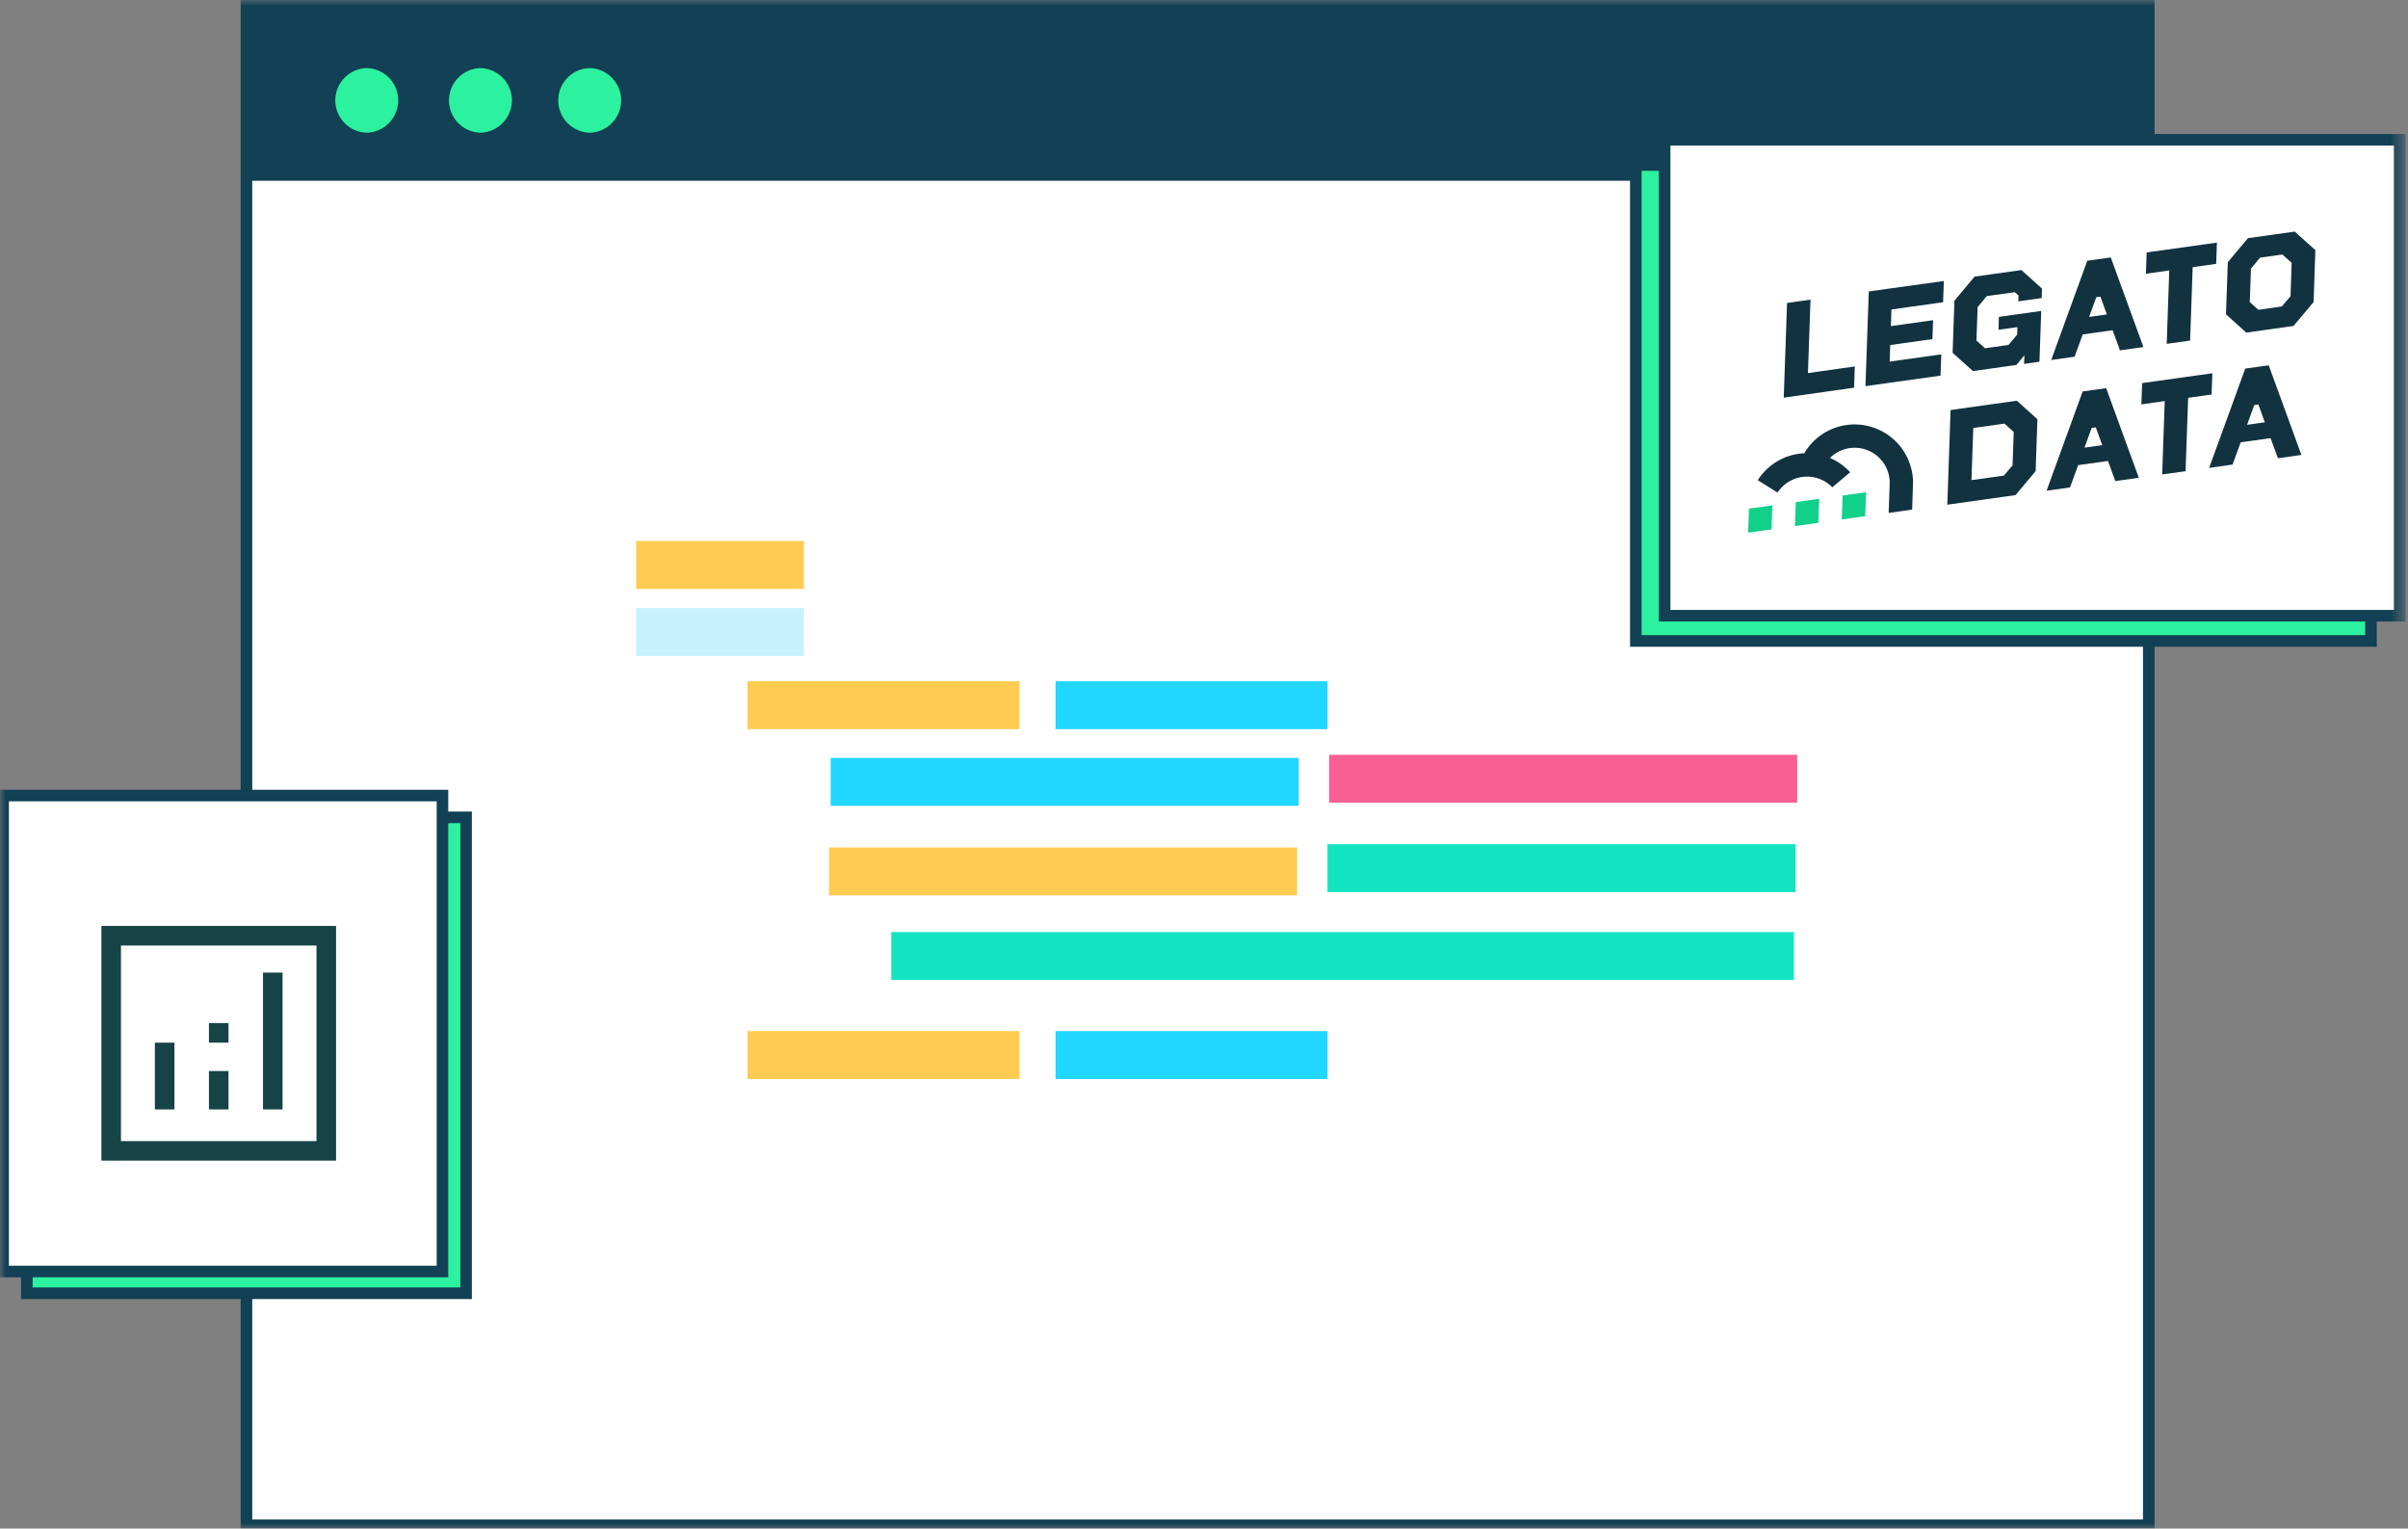 <svg width="208" height="132" fill="none" xmlns="http://www.w3.org/2000/svg"><rect width="100%" height="100%" fill="#808080" stroke="none"/><mask id="a" style="mask-type:luminance" maskUnits="userSpaceOnUse" x="0" y="0" width="208" height="132"><path d="M207.56 0H0v132h207.56V0z" fill="#fff"/></mask><g mask="url(#a)"><path d="M185.609.27H21.289v131.45h164.32V.27z" fill="#fff"/><path d="M186.109 132.22H20.789V-.23h165.32v132.45zm-164.32-1h163.32V.77H21.789v130.45z" fill="#124054"/><path d="M185.609.27H21.289v15.34h164.32V.27z" fill="#124054"/><path d="M31.68 11.95c1.81 0 3.29-1.47 3.29-3.29s-1.47-3.29-3.29-3.29-3.29 1.47-3.29 3.29 1.47 3.29 3.29 3.29z" fill="#2CF29F"/><path d="M31.68 12.45c-2.09 0-3.79-1.7-3.79-3.79s1.7-3.79 3.79-3.79 3.79 1.7 3.79 3.79-1.7 3.79-3.79 3.79zm0-6.57a2.791 2.791 0 000 5.58 2.791 2.791 0 000-5.58z" fill="#124054"/><path d="M41.5 11.95c1.81 0 3.29-1.47 3.29-3.29s-1.47-3.29-3.29-3.29-3.29 1.47-3.29 3.29 1.47 3.29 3.29 3.29z" fill="#2CF29F"/><path d="M41.5 12.45c-2.09 0-3.79-1.7-3.79-3.79s1.7-3.79 3.79-3.79 3.79 1.7 3.79 3.79-1.7 3.79-3.79 3.79zm0-6.57a2.791 2.791 0 000 5.58 2.791 2.791 0 000-5.58z" fill="#124054"/><path d="M50.938 11.95c1.81 0 3.29-1.47 3.29-3.29s-1.47-3.29-3.29-3.29-3.29 1.47-3.29 3.29 1.47 3.29 3.29 3.29z" fill="#2CF29F"/><path d="M50.938 12.45c-2.09 0-3.79-1.7-3.79-3.79s1.7-3.79 3.79-3.79 3.79 1.7 3.79 3.79-1.7 3.79-3.79 3.79zm0-6.57a2.791 2.791 0 000 5.58 2.791 2.791 0 000-5.58z" fill="#124054"/><path d="M40.26 70.58H2.32v41.1h37.94v-41.1z" fill="#2CF29F"/><path d="M40.76 112.18H1.82v-42.1h38.94v42.1zm-37.95-1h36.95v-40.1H2.82v40.1h-.01z" fill="#124054"/><path d="M38.22 68.7H.27v41.1h37.95V68.7z" fill="#fff"/><path d="M38.72 110.3H-.23V68.2h38.95v42.1zm-37.95-1h36.95V69.2H.77v40.1z" fill="#124054"/><path d="M69.44 46.72H54.95v4.14h14.49v-4.14z" fill="#FFCC51"/><path d="M69.44 52.51H54.95v4.14h14.49v-4.14z" fill="#C7F1FF"/><path d="M88.06 58.83H64.57v4.14h23.49v-4.14z" fill="#FFCC51"/><path d="M112.18 65.45H71.75v4.14h40.43v-4.14z" fill="#21D7FF"/><path d="M155.239 65.18h-40.43v4.14h40.43v-4.14z" fill="#FB5F94"/><path d="M112.039 73.18h-40.43v4.14h40.43v-4.14z" fill="#FFCC51"/><path d="M154.958 80.49h-77.97v4.14h77.97v-4.14zm.14-7.59h-40.43v4.14h40.43V72.9z" fill="#13E5C0"/><path d="M114.67 58.83H91.18v4.14h23.49v-4.14z" fill="#21D7FF"/><path d="M88.06 89.04H64.57v4.14h23.49v-4.14z" fill="#FFCC51"/><path d="M114.67 89.04H91.18v4.14h23.49v-4.14z" fill="#21D7FF"/><path d="M204.801 14.25h-63.5v41.1h63.5v-41.1z" fill="#2CF29F"/><path d="M205.301 55.85h-64.5v-42.1h64.5v42.1zm-63.5-1h62.5v-40.1h-62.5v40.1z" fill="#124054"/><path d="M207.5 12H144v41.1h63.5V12z" fill="#fff"/><path d="M207.789 53.67h-64.5v-42.1h64.5v42.1zm-63.5-1h62.5v-40.1h-62.5v40.1z" fill="#124054"/><path d="M8.758 100.23V79.96h20.27v20.27H8.758zm1.69-1.69h16.89V81.65h-16.89v16.89zm2.93-2.73h1.69v-5.77h-1.69v5.77zm9.34 0h1.69V83.99h-1.69v11.82zm-4.67 0h1.69v-3.32h-1.69v3.32zm0-5.77h1.69v-1.69h-1.69v1.69z" fill="#164346"/></g><g clip-path="url(#clip0_1121_13851)"><path d="M174.211 34.605l-5.723.802-.281 8.176 5.892-.828 1.737-2.07.154-4.481-1.779-1.6zm-.368 5.58l-.746.884-2.805.393.158-4.502 2.693-.378.798.72-.098 2.883zm8.084-6.664l-2.029.281-3.117 8.575 2.024-.286.7-1.922 2.58-.362.634 1.737 2.029-.286-2.821-7.737zm-1.87 5.136l.618-1.702.358-.05.557 1.537-1.533.215zm6.71 2.315l2.019-.281.225-6.337 2.023-.286.067-1.834-6.066.848-.066 1.84 2.018-.287-.22 6.337zm9.203-9.423l-2.029.28-3.117 8.575 2.024-.286.7-1.921 2.58-.363.634 1.738 2.029-.287-2.821-7.736zm-1.87 5.135l.618-1.701.358-.051.557 1.538-1.533.214zm-37.993-2.631l-2.029.286.286-8.176 2.024-.286-.22 6.341 4.047-.572-.061 1.834-4.047.573zm7.166-4.257l-.046 1.43 4.461-.623-.067 1.835-4.461.623-2.023.286.286-8.176 2.023-.286 4.462-.618-.067 1.834-4.461.624-.046 1.436 3.644-.511-.057 1.635-3.648.511zM198.215 20l-4.042.567-1.737 2.075-.159 4.502 1.753 1.579 4.078-.572 1.737-2.07.154-4.482L198.215 20zm-.363 5.58l-.751.884-2.023.292-.746-.67.102-2.887.787-.95 1.926-.271.803.72-.098 2.882zm-27.435 6.464l-1.753-1.579.158-4.502 1.738-2.074 4.047-.567 1.778 1.599-.025.818-2.024.286.021-.506-.322-.286-2.422.337-.787.95-.103 2.888.741.669 2.029-.291.746-.884.021-.654-1.631.23.031-1.114 3.659-.511-.153 4.384-1.329.19.026-.737-.695.828-3.751.526zm11.909-9.811l-2.029.281-3.117 8.575 2.023-.286.7-1.922 2.581-.363.634 1.738 2.028-.286-2.82-7.737zm-1.871 5.136l.619-1.702.357-.051.557 1.538-1.533.215zm6.702 2.325l2.023-.286.22-6.337 2.029-.286.066-1.834-6.07.848-.062 1.84 2.014-.287-.22 6.342z" fill="#123240"/><path d="M153.024 45.714L151 46l.072-2.075 2.023-.286-.071 2.075zm4.046-.567l-2.023.286.071-2.075 2.024-.286-.072 2.075zm4.047-.573l-2.023.286.071-2.074 2.024-.281-.072 2.07z" fill="#11D08A"/><path d="M158.271 42.08a3.041 3.041 0 00-2.182-.92 3.04 3.04 0 00-2.545 1.375l-1.712-1.068a5.046 5.046 0 014.017-2.325 5.047 5.047 0 019.397 2.56l-.077 2.305-2.028.286.071-2.075.021-.516a3.036 3.036 0 00-3.036-3.035c-.828 0-1.579.337-2.126.879.67.281 1.263.71 1.743 1.237l-1.543 1.298z" fill="#123240"/></g><defs><clipPath id="clip0_1121_13851"><path fill="#fff" transform="translate(151 20)" d="M0 0h48.995v26H0z"/></clipPath></defs></svg>